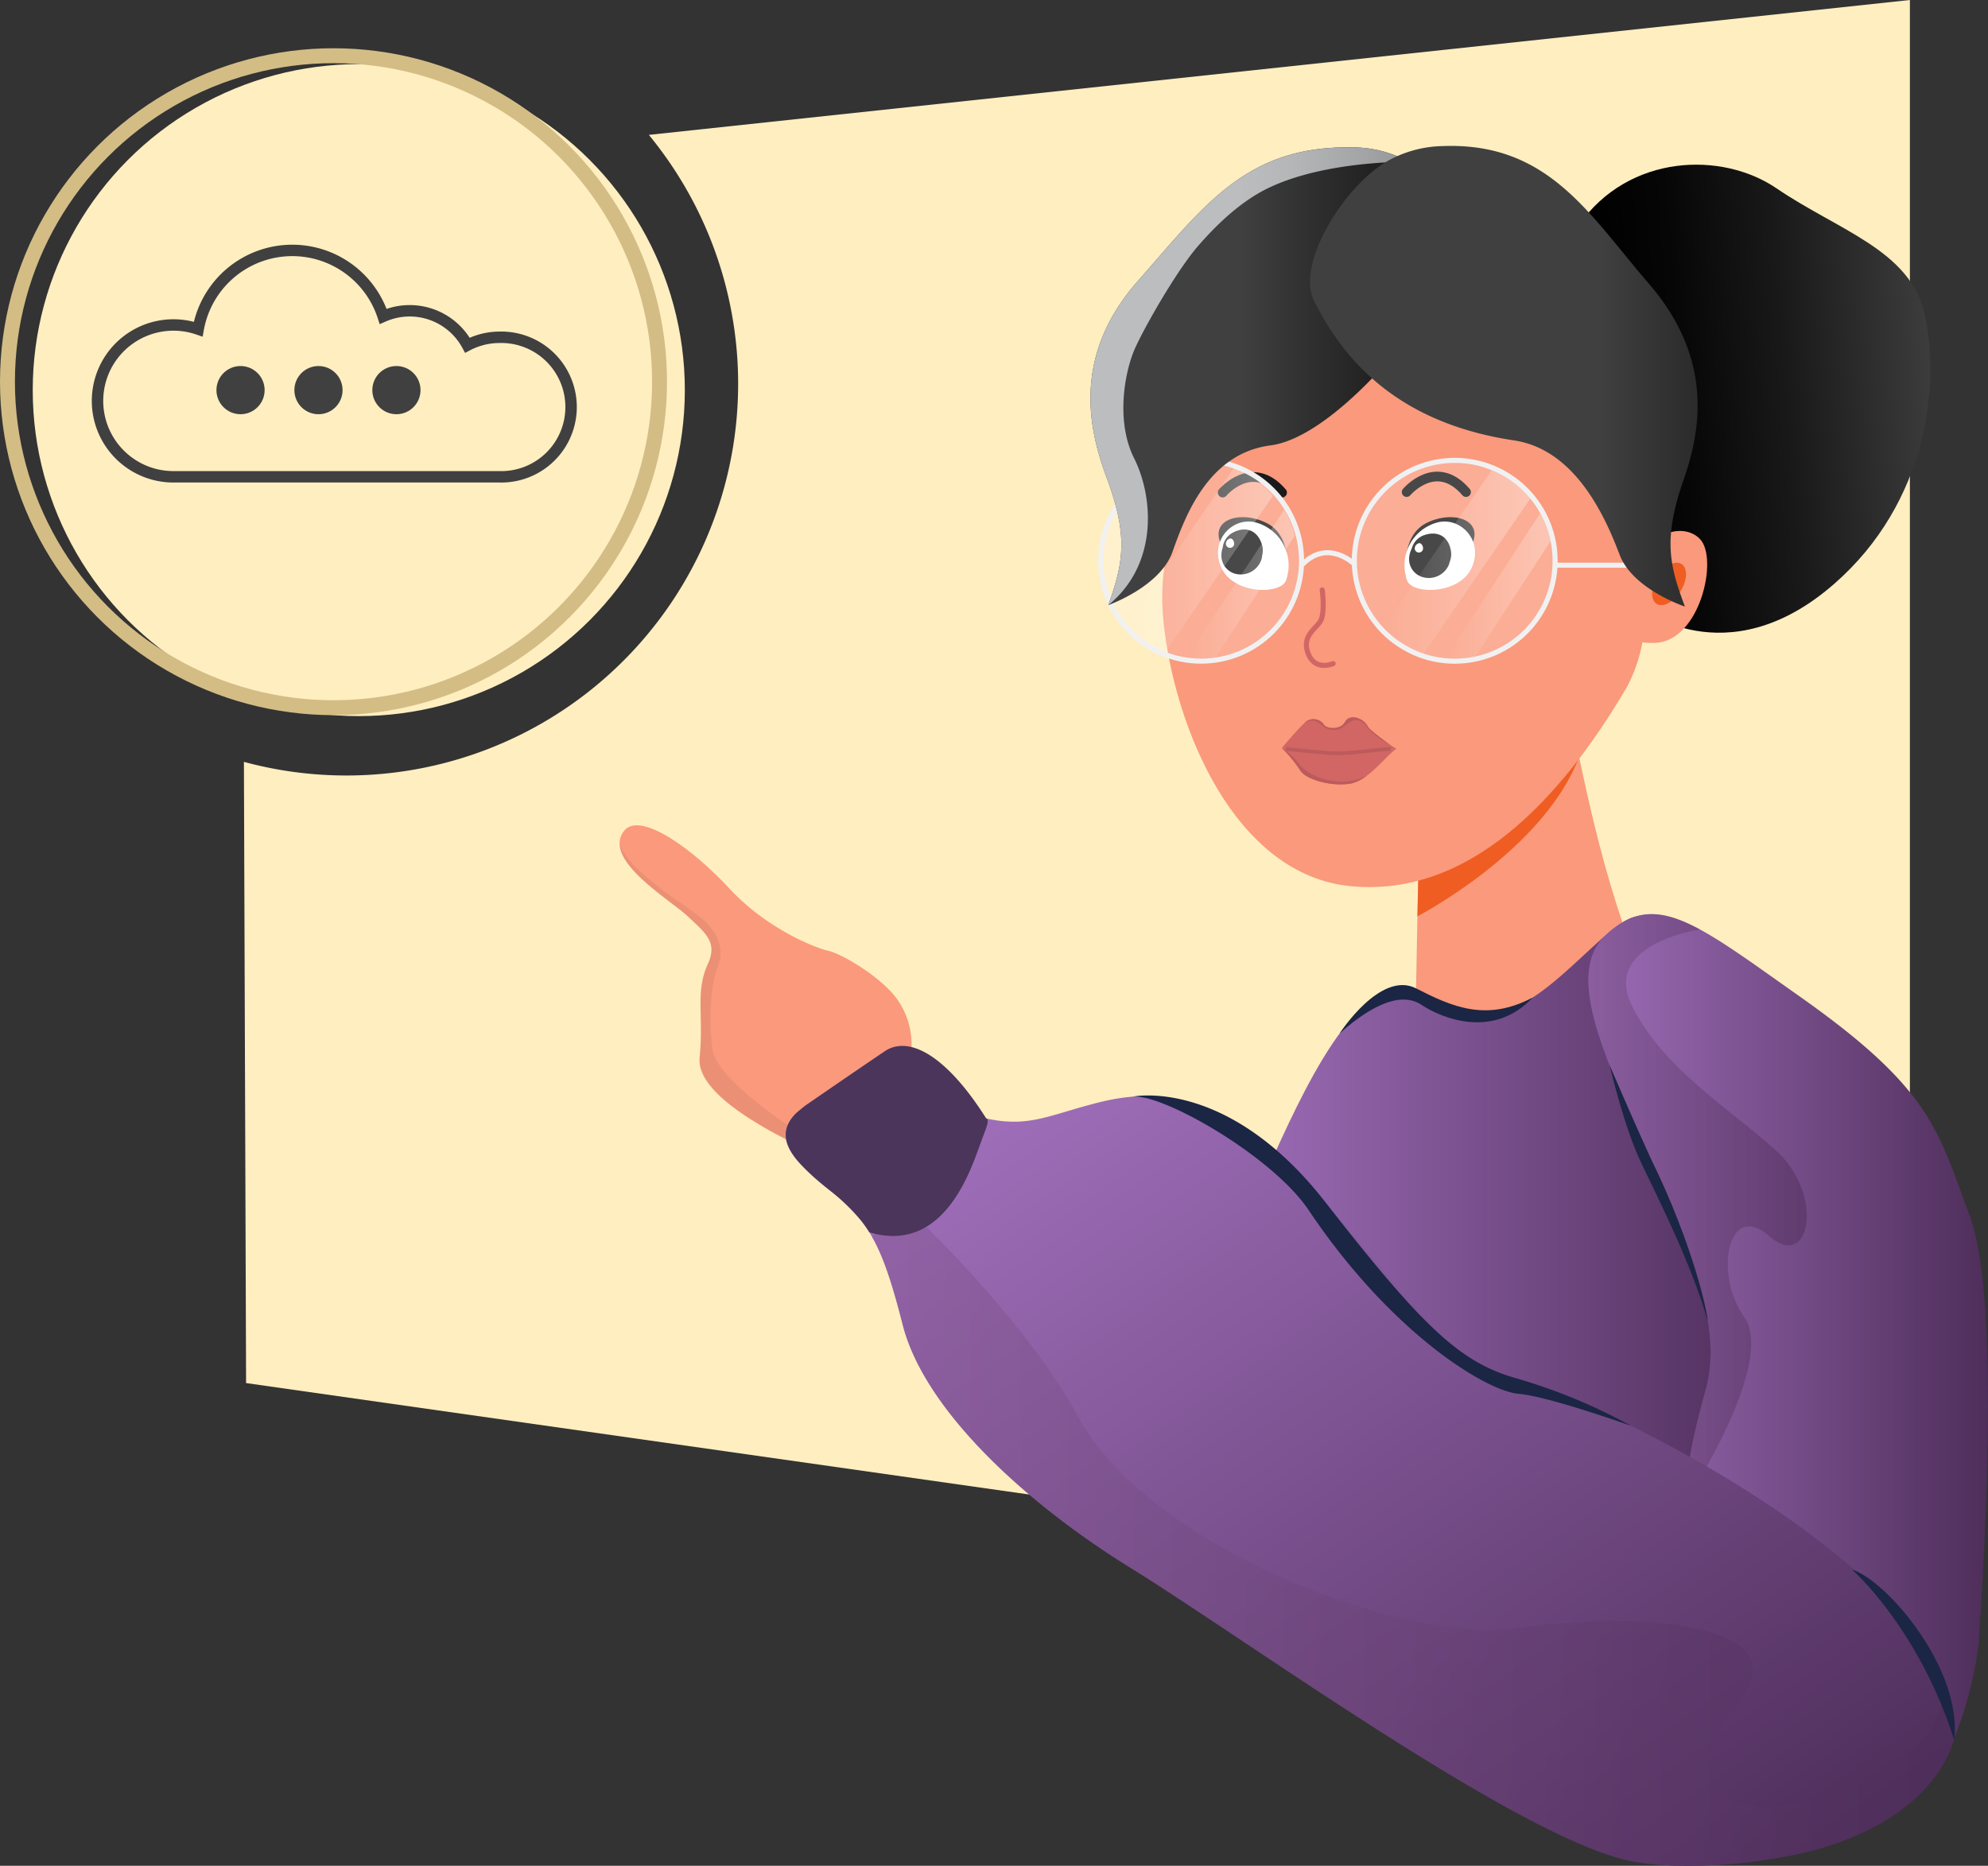 <svg xmlns="http://www.w3.org/2000/svg" xmlns:xlink="http://www.w3.org/1999/xlink" width="393.106" height="369.009" viewBox="0 0 393.106 369.009">
  <rect x="0" y="0" width="393.106" height="369.009" fill="#333333" stroke="none"/>
  <defs>
    <linearGradient id="linear-gradient" y1="0.5" x2="1" y2="0.5" gradientUnits="objectBoundingBox">
      <stop offset="0" stop-color="#a875c4"/>
      <stop offset="1" stop-color="#4d2d59"/>
    </linearGradient>
    <linearGradient id="linear-gradient-3" y1="0.5" x2="1" y2="0.5" gradientUnits="objectBoundingBox">
      <stop offset="0" stop-color="#875995"/>
      <stop offset="1" stop-color="#4d2d59"/>
    </linearGradient>
    <linearGradient id="linear-gradient-4" x1="0.961" y1="0.938" x2="0.016" y2="0.027" gradientUnits="objectBoundingBox">
      <stop offset="0" stop-color="#4d2d59"/>
      <stop offset="1" stop-color="#a875c4"/>
    </linearGradient>
    <linearGradient id="linear-gradient-6" x1="1.007" y1="0.43" x2="0.078" y2="0.531" gradientUnits="objectBoundingBox">
      <stop offset="0" stop-color="#404041"/>
      <stop offset="0.084" stop-color="#383838"/>
      <stop offset="0.46" stop-color="#191919"/>
      <stop offset="0.779" stop-color="#060606"/>
      <stop offset="1"/>
    </linearGradient>
    <linearGradient id="linear-gradient-7" y1="0.5" x2="1" y2="0.5" gradientUnits="objectBoundingBox">
      <stop offset="0" stop-color="#fff" stop-opacity="0"/>
      <stop offset="1" stop-color="#fff"/>
    </linearGradient>
    <linearGradient id="linear-gradient-11" x1="0.431" y1="0.516" x2="1.376" y2="0.516" xlink:href="#linear-gradient-6"/>
    <linearGradient id="linear-gradient-12" x1="0.494" y1="0.516" x2="1.399" y2="0.516" gradientUnits="objectBoundingBox">
      <stop offset="0" stop-color="#bbbdbf"/>
      <stop offset="0.174" stop-color="#b4b6b8"/>
      <stop offset="0.425" stop-color="#a1a3a5"/>
      <stop offset="0.72" stop-color="#838486"/>
      <stop offset="1" stop-color="#606162"/>
    </linearGradient>
    <linearGradient id="linear-gradient-13" x1="0.728" y1="0.514" x2="1.677" y2="0.514" xlink:href="#linear-gradient-6"/>
  </defs>
  <g id="Group_92" data-name="Group 92" transform="translate(-1085.152 -4335.464)">
    <path id="Path_224" data-name="Path 224" d="M1462.813,4335.464v320.37l-39.2-5.58-122.09-17.38L1133.813,4609l-.43-122.86a77.463,77.463,0,0,0,80.07-124Z" fill="#ffeec0"/>
    <path id="Path_225" data-name="Path 225" d="M1365.621,4506.71l-.76,40.354s35.294-24,45.883-16.706c-9.177-21.177-12.837-43.722-15.661-55.957C1388.024,4482.636,1371.268,4506.945,1365.621,4506.71Z" fill="#fa997b"/>
    <path id="Path_226" data-name="Path 226" d="M1365.433,4516.687s24.932-12.933,31.967-31.5c-13.17,10.372-31.779,23.554-31.779,23.554Z" fill="#ef5d23"/>
    <path id="Path_227" data-name="Path 227" d="M1423.843,4646.694c-.11,1.18-.18,2.36-.23,3.56l-108.644-11.313c5.46-18.77,5.982-40.465,18.282-66.641,6.079-12.939,16.008-38.383,27.42-41.271,6.973-1.765,8.731,6.045,20.012,4.8,11.576-1.282,24.274-21.8,29.744-18.847C1436.187,4530.9,1429.223,4588.024,1423.843,4646.694Z" fill="url(#linear-gradient)"/>
    <path id="Path_228" data-name="Path 228" d="M1347.96,4399.453s-9.49,20.529-16.462,23.627-18.4,14.913-16.268,35.442,13.933,50.01,37.084,52.21c23.24,2.209,41.4-16.973,54.569-39.438,10.458-19.754-4.309-44.728-17.284-49.182C1378.509,4418.305,1350.284,4410.3,1347.96,4399.453Z" fill="#fa997b"/>
    <g id="Group_83" data-name="Group 83">
      <g id="Group_82" data-name="Group 82">
        <path id="Path_229" data-name="Path 229" d="M1361.3,4483.564s-13.57,2.11-22.67-.16c0,0,2.85-3.44,4.4-4.89l.01-.01c.19-.17.35-.31.49-.42a2.526,2.526,0,0,1,3.44.73c.45.75,3.17,1.16,4.16-.59s3.74-.63,4.45.88a10.164,10.164,0,0,0,2.91,2.63C1359.913,4482.744,1361.3,4483.564,1361.3,4483.564Z" fill="#d26665"/>
        <path id="Path_230" data-name="Path 230" d="M1361.3,4483.564c-1.13.59-3.11,3.09-5.37,4.92a1.16,1.16,0,0,0-.13.1,4.525,4.525,0,0,1-.4.3,7.8,7.8,0,0,1-3.11,1.54c-3.62.68-8.98-.74-10.06-2.63a26.8,26.8,0,0,0-3.6-4.39,21.467,21.467,0,0,0,2.32.41C1347.253,4484.884,1356.2,4484.124,1361.3,4483.564Z" fill="#d26665"/>
      </g>
      <path id="Path_231" data-name="Path 231" d="M1339.407,4483.58s1.638.183,3.658.384c2.211.219,4.88.457,6.356.494,2.824.071,8.647-.88,10.743-.878" fill="none" stroke="#bc5b5b" stroke-miterlimit="10" stroke-width="0.733"/>
      <path id="Path_232" data-name="Path 232" d="M1355.4,4488.884a7.8,7.8,0,0,1-3.11,1.54c-3.62.68-8.98-.74-10.06-2.63a26.8,26.8,0,0,0-3.6-4.39,13.7,13.7,0,0,1,3.24,2.92c.8,1.29,3.15,2.94,6.39,3.5A10.967,10.967,0,0,0,1355.4,4488.884Z" fill="#bc5b5b"/>
      <path id="Path_233" data-name="Path 233" d="M1360.018,4482.765a14.569,14.569,0,0,1-4.615-3.552,2.541,2.541,0,0,0-2.32-1.335c-.621-.016-2.093,1.256-2.813,1.686a4,4,0,0,1-3.12-.16,6.522,6.522,0,0,0-2.077-1.39,2.725,2.725,0,0,0-2.03.49c.19-.17.35-.31.49-.42a2.526,2.526,0,0,1,3.44.73c.45.75,3.17,1.16,4.16-.59s3.74-.63,4.45.88C1355.923,4479.814,1360.028,4482.765,1360.018,4482.765Z" fill="#bc5b5b"/>
    </g>
    <path id="Path_234" data-name="Path 234" d="M1326.927,4432.883s5.823-6.916,11.743,0" fill="none" stroke="#1a1a1a" stroke-linecap="round" stroke-linejoin="round" stroke-width="1.918"/>
    <path id="Path_235" data-name="Path 235" d="M1476.413,4660.474a73.293,73.293,0,0,1-7.336,24.209c-.01.03-31.89,17.226-38.51,15.916-2.37-.46-4.9,2.255-6.674-4.4-.62-2.31-1.21-4.85-1.78-7.58-.42-2.04-.83-4.19-1.21-6.43-.88-5.15-1.63-10.76-2.18-16.58-1.21-12.89-1.42-26.83.2-39.23.09-.68.19-1.36.3-2.03.2-1.3.43-2.58.69-3.83.75-3.65,1.69-7.11,2.58-10.39,7.53-27.66-35.1-75.07-19.96-89.59a17.885,17.885,0,0,1,3.91-2.92c4.45-2.38,8.95-1.53,14.86,1.67,5.2,2.81,11.49,7.45,19.78,13.29,25.88,18.26,27.24,26.25,33.57,43.37C1479.7,4589.624,1478.613,4627.694,1476.413,4660.474Z" fill="url(#linear-gradient)"/>
    <path id="Path_236" data-name="Path 236" d="M1434.963,4579.924c-8.12-7.16-10.94,7.49-4.94,15.96s-9.18,32.64-9.18,32.64l-1.62-4.17c.2-1.3.43-2.58.69-3.83.75-3.65,1.69-7.11,2.58-10.39,7.53-27.66-35.1-75.07-19.96-89.59a17.885,17.885,0,0,1,3.91-2.92c4.45-2.38,8.95-1.53,14.86,1.67,0,0-19.64,2.82-13.4,15.18s18.42,19.58,28.3,28.41S1443.083,4587.074,1434.963,4579.924Z" opacity="0.5" fill="url(#linear-gradient-3)" style="mix-blend-mode: overlay;isolation: isolate"/>
    <path id="Path_237" data-name="Path 237" d="M1265.27,4544.049l-22.289,17.831s-1.935-.838-4.591-2.251c-5.936-3.162-15.469-9.178-14.89-15.02.844-8.448-.927-12.929,1.646-18.556,1.93-4.248-.443-6.012-3.986-9.352-3.079-2.907-13.675-9.243-13.482-14.568a3.858,3.858,0,0,1,.877-2.331c3.1-3.948,13.326,3.308,20.851,11.417s17.262,11.809,19.462,12.268,8.644,4.017,12.5,8.145A15.377,15.377,0,0,1,1265.27,4544.049Z" fill="#fa997b"/>
    <path id="Path_238" data-name="Path 238" d="M1243.6,4562.687c-13.5-7.588-20.675-12.236-20.1-18.078.844-8.448-.927-12.929,1.646-18.556,1.93-4.248-.443-6.012-3.986-9.352-3.079-2.907-13.675-9.243-13.482-14.568,1.057,4.867,11.344,11.349,15.155,14.122,4.151,3.02,5.716,6.773,4.257,10.392s-1.841,10.451-1.07,16.362,16.047,15.766,16.047,15.766C1242.2,4559.309,1243.571,4562.239,1243.6,4562.687Z" opacity="0.06"/>
    <circle id="Ellipse_10" data-name="Ellipse 10" cx="64.473" cy="64.473" r="64.473" transform="translate(1091.625 4348.147)" fill="#ffeec0"/>
    <circle id="Ellipse_11" data-name="Ellipse 11" cx="64.473" cy="64.473" r="64.473" transform="translate(1086.627 4346.482)" fill="none" stroke="#d3bd85" stroke-miterlimit="10" stroke-width="2.95"/>
    <g id="Group_88" data-name="Group 88">
      <g id="Group_85" data-name="Group 85">
        <path id="Path_239" data-name="Path 239" d="M1339.709,4449.313s1.023-7.607-3.833-10.266-11.188-1.15-9.481,3.573Z" fill="#1a1a1a"/>
        <path id="Path_240" data-name="Path 240" d="M1339.449,4450.242c-.935,2.807-10.405,2.9-12.808-2.573s2.484-10.2,7.014-8.818A8.78,8.78,0,0,1,1339.449,4450.242Z" fill="#fff"/>
        <g id="Group_84" data-name="Group 84">
          <path id="Path_241" data-name="Path 241" d="M1334.626,4445.979a6.148,6.148,0,0,0,.111-.685,4.1,4.1,0,0,0-.272-2.723,4.448,4.448,0,0,0-.65-1.115c-1.371-1.686-3.4-1.529-5.109-.523a3.843,3.843,0,0,0-1.776,2.836,4.408,4.408,0,0,0-.248,1.363,3.7,3.7,0,0,0,3.334,3.917A4.308,4.308,0,0,0,1334.626,4445.979Z" fill="#1a1a1a"/>
        </g>
      </g>
      <g id="Group_87" data-name="Group 87">
        <path id="Path_242" data-name="Path 242" d="M1363.126,4449.313s-1.023-7.607,3.833-10.266,11.188-1.15,9.481,3.573Z" fill="#1a1a1a"/>
        <path id="Path_243" data-name="Path 243" d="M1363.386,4450.242c.935,2.807,10.405,2.9,12.808-2.573s-2.484-10.2-7.014-8.818A8.78,8.78,0,0,0,1363.386,4450.242Z" fill="#fff"/>
        <g id="Group_86" data-name="Group 86">
          <path id="Path_244" data-name="Path 244" d="M1371.6,4447.272a6.211,6.211,0,0,0,.209-.662,4.086,4.086,0,0,0,.129-2.734,4.465,4.465,0,0,0-.48-1.2c-1.109-1.868-3.145-2.009-4.977-1.264a3.848,3.848,0,0,0-2.172,2.547,4.431,4.431,0,0,0-.445,1.312,3.7,3.7,0,0,0,2.726,4.362A4.31,4.31,0,0,0,1371.6,4447.272Z" fill="#1a1a1a"/>
        </g>
      </g>
      <path id="Path_245" data-name="Path 245" d="M1329.2,4442.989a.824.824,0,1,1-1.648,0,1.09,1.09,0,0,1,.894-1.033C1328.9,4441.956,1329.2,4442.535,1329.2,4442.989Z" fill="#fff"/>
      <path id="Path_246" data-name="Path 246" d="M1366.548,4443.918a.823.823,0,0,1-1.647,0,1.089,1.089,0,0,1,.894-1.033C1366.25,4442.885,1366.548,4443.463,1366.548,4443.918Z" fill="#fff"/>
    </g>
    <path id="Path_247" data-name="Path 247" d="M1363.3,4432.782s5.823-6.916,11.743,0" fill="none" stroke="#1a1a1a" stroke-linecap="round" stroke-linejoin="round" stroke-width="1.918"/>
    <path id="Path_248" data-name="Path 248" d="M1346.609,4452.128s.594,4.506-.313,6.109-3.675,2.9-2.557,6.23c1.315,3.915,5.025,2.239,5.025,2.239" fill="none" stroke="#d26665" stroke-linecap="round" stroke-linejoin="round" stroke-width="1"/>
    <g id="Group_89" data-name="Group 89">
      <path id="Path_249" data-name="Path 249" d="M1471.486,4679.663c-3.671,11.68-16.161,19.336-31.14,22.559-.486.1-.973.2-1.459.295-.572.125-1.154.229-1.745.334h-.019c-11.823,2.088-23.541,2.05-30.244.515-22.368-5.11-76.219-44.279-97.891-57.646s-41.142-31.75-45.328-48.217c-2.145-8.447-3.881-13.6-6.083-17.448q-.258-.445-.515-.858h-.009a22.446,22.446,0,0,0-1.745-2.46,39.428,39.428,0,0,0-6.083-5.845,45.316,45.316,0,0,1-6.589-6.121c-2.422-2.994-3.146-5.969-.21-9.01a46.893,46.893,0,0,1,4.167-3.032c.677-.382,1.354-.763,2.012-1.144,4.91-2.842,12.347-2.775,12.347-2.775a17.542,17.542,0,0,1,7.008.458c.62.171,1.24.372,1.869.61a32.7,32.7,0,0,1,10.316,6.789h.029l.01.009c.9.191,1.735.334,2.526.439,6.436.81,10.307-1.1,18.049-3.185,8.715-2.364,25.524-5.911,45.928,18.641,20.385,24.522,29.3,33.761,38.7,35.6,3.986.791,18.068,6.569,33.734,15.331,1.392.773,2.8,1.573,4.214,2.394,19.165,11.2,39.55,26.506,46.138,42.39.095.21.334.887.62,1.812l.029.086C1470.942,4672.855,1472.153,4677.546,1471.486,4679.663Z" fill="url(#linear-gradient-4)"/>
      <path id="Path_250" data-name="Path 250" d="M1471.486,4679.663c-3.671,11.68-16.161,19.336-31.14,22.559-.486.1-.973.2-1.459.295-.572.125-1.154.229-1.745.334h-.019c-11.823,2.088-23.541,2.05-30.244.515-22.368-5.11-76.219-44.279-97.891-57.646s-41.142-31.75-45.328-48.217c-2.145-8.447-3.881-13.6-6.083-17.448,4.252-4.5,10.45-2.2,10.45-2.2s20.661,19.775,30.339,37.863c13.453,25.152,63.748,45.089,87.061,41.723,13.949-2.012,31.044-2.241,40.808,1.907,5.434,2.307,7.513,6.169,3.423,11.928-1.03,1.458-8.791,10.631-6.045,15.96,4.252,8.239,17.095,5.96,26.935,2,11.613-4.663,16.657-9.563,19.47-19.317.019.047.047.114.076.181l.029.086C1470.942,4672.855,1472.153,4677.546,1471.486,4679.663Z" opacity="0.5" fill="url(#linear-gradient-3)" style="mix-blend-mode: overlay;isolation: isolate"/>
      <path id="Path_251" data-name="Path 251" d="M1257.083,4579.192h-.009a24.842,24.842,0,0,0-1.745-2.456,39.039,39.039,0,0,0-6.085-5.844c-6.375-5.158-11.709-10.031-6.8-15.132.229-.244,1.719-1.478,1.914-1.609.661-.484,15.472-10.636,16.136-11.023,4.9-2.788,12.159,1.621,19.671,13.535.905.2-.493,3.011-.95,4.468C1277.495,4565.459,1272.43,4583.716,1257.083,4579.192Z" fill="#4b355b"/>
      <path id="Path_252" data-name="Path 252" d="M1308.945,4552.375s18.81-4.122,38.268,20.829,26.767,31.857,38.172,34.966a111.463,111.463,0,0,1,22.283,9.286s-16.262-5.84-22.32-6.344-24.9-11.61-41.559-36.512C1336.385,4563.831,1314.561,4551.473,1308.945,4552.375Z" fill="#1b2544" style="mix-blend-mode: multiply;isolation: isolate"/>
    </g>
    <path id="Path_253" data-name="Path 253" d="M1350.043,4539.865s8.055-12.534,15.122-8.926,13.83,6.694,23.064,1.81c-7.734,8.251-17.879,4.18-22.028,1.427C1361.264,4530.9,1354.121,4536.2,1350.043,4539.865Z" fill="#1b2544" style="mix-blend-mode: multiply;isolation: isolate"/>
    <path id="Path_254" data-name="Path 254" d="M1422.793,4596.134s-2.4-13.779-11.348-31.81c-3.779-8.3-7.995-18.166-7.995-18.166s2.751,11.959,6.192,19.195,9.89,19.941,13.151,31.147" fill="#1b2544" style="mix-blend-mode: multiply;isolation: isolate"/>
    <path id="Path_255" data-name="Path 255" d="M1451.361,4645.875s13.134,11.483,20.2,33.657C1473.251,4665.592,1458.242,4648.024,1451.361,4645.875Z" fill="#1b2544" style="mix-blend-mode: multiply;isolation: isolate"/>
    <path id="Path_256" data-name="Path 256" d="M1352.955,4447.011s-5.153-5.03-10.182,0" fill="none" stroke="#f1f1f2" stroke-linecap="round" stroke-linejoin="round" stroke-width="1"/>
    <line id="Line_4" data-name="Line 4" x2="18.959" transform="translate(1392.661 4447.246)" fill="rgba(255,255,255,0.2)" stroke="#f1f1f2" stroke-miterlimit="10" stroke-width="1"/>
    <path id="Path_257" data-name="Path 257" d="M1397.4,4379.9c9.915-14.053,28.314-14.5,39.02-7.2,12.192,8.307,26.393,12.235,29.253,24.706,3.209,13.99.646,37.4-17.841,53.544-21.412,18.691-38.779,4.474-38.779,4.474Z" fill="url(#linear-gradient-6)"/>
    <path id="Path_258" data-name="Path 258" d="M1405.821,4448.572s2.939,1.9,4.187-2.738,7.937-7.226,11.294-3.765c3.7,3.816.021,20.346-8.975,20.544s-5.385-5.164-5.385-5.164Z" fill="#fa997b"/>
    <path id="Path_259" data-name="Path 259" d="M1412.914,4449.532c-1.352,2.178-1.433,4.581-.174,5.364s3.38-.347,4.74-2.531c1.344-2.181,1.421-4.585.166-5.364S1414.266,4447.347,1412.914,4449.532Z" fill="#ef5d23"/>
    <g id="Group_90" data-name="Group 90">
      <circle id="Ellipse_12" data-name="Ellipse 12" cx="19.853" cy="19.853" r="19.853" transform="translate(1302.812 4426.517)" fill="rgba(255,255,255,0.2)" stroke="#f1f1f2" stroke-miterlimit="10" stroke-width="1"/>
      <path id="Path_260" data-name="Path 260" d="M1392.657,4446.366a19.817,19.817,0,0,1-19.85,19.861c-.65,0-1.3-.031-1.94-.091a.059.059,0,0,1-.04-.01,19.507,19.507,0,0,1-4.41-.95,20.021,20.021,0,0,1-2.73-1.179,19.849,19.849,0,0,1,9.12-37.48,19.531,19.531,0,0,1,7.51,1.48,19.763,19.763,0,0,1,7.67,5.579,20.184,20.184,0,0,1,2.2,3.2,19.57,19.57,0,0,1,2.05,5.529,18.589,18.589,0,0,1,.41,3.75C1392.657,4446.156,1392.657,4446.267,1392.657,4446.366Z" fill="rgba(255,255,255,0.2)" stroke="#f1f1f2" stroke-miterlimit="10" stroke-width="1"/>
      <path id="Path_261" data-name="Path 261" d="M1387.773,4434.035l-21.08,30.68a20.086,20.086,0,0,1-2.73-1.18,19.762,19.762,0,0,1-5.26-3.94l21.4-31.14A19.764,19.764,0,0,1,1387.773,4434.035Z" opacity="0.3" fill="url(#linear-gradient-7)"/>
      <path id="Path_262" data-name="Path 262" d="M1391.743,4442.511l-14.84,22.775a20.489,20.489,0,0,1-3.948.453c-.65,0-1.97-.09-1.98-.1l18.718-28.658a19.553,19.553,0,0,1,2.05,5.53Z" opacity="0.3" fill="url(#linear-gradient-7)"/>
      <path id="Path_263" data-name="Path 263" d="M1336.865,4433.523l-21.236,30.87a14.723,14.723,0,0,1-2.7-1.29,22.041,22.041,0,0,1-5-4.21l21.269-30.95A19.765,19.765,0,0,1,1336.865,4433.523Z" opacity="0.3" fill="url(#linear-gradient-7)"/>
      <path id="Path_264" data-name="Path 264" d="M1341.152,4441.422l-15.615,24.059a17.1,17.1,0,0,1-3.7.191c-.5,0-2.007-.2-2.017-.206l19.287-29.233a19.279,19.279,0,0,1,.94,1.94A16.006,16.006,0,0,1,1341.152,4441.422Z" opacity="0.3" fill="url(#linear-gradient-7)"/>
    </g>
    <path id="Path_265" data-name="Path 265" d="M1371.4,4390.243c-4.7,9.777-22.591,31.7-35.013,33.306s-16.947,14.213-19.4,21.093-12.678,10.5-12.678,10.5c2.942-8.371,4.014-13.529-.3-25.128-3.5-9.392-7.053-23.99,6.117-38.943s21.423-26.828,42.418-26.463a23.126,23.126,0,0,1,11.193,2.859C1372.48,4372.46,1374.917,4382.96,1371.4,4390.243Z" fill="url(#linear-gradient-11)"/>
    <path id="Path_266" data-name="Path 266" d="M1363.738,4367.467s-16.373-.3-27.746,5.166c-5,2.4-9.615,6.517-13.9,11.436s-10.779,16.339-12.594,20.5-3.869,13.98-.073,21.565,4.823,20.891-5.111,29.01c2.942-8.371,4.014-13.529-.3-25.128-3.5-9.392-7.053-23.99,6.117-38.943s21.423-26.828,42.418-26.463A23.126,23.126,0,0,1,1363.738,4367.467Z" fill="url(#linear-gradient-12)" style="mix-blend-mode: overlay;isolation: isolate"/>
    <path id="Path_267" data-name="Path 267" d="M1345.021,4395.037c4.907,9.674,14.7,23.823,39.531,27.529,12.4,1.85,18.269,15.8,20.871,22.63s12.9,10.226,12.9,10.226c-3.121-8.307-4.3-13.44-.238-25.129,3.3-9.465,6.086-23.733-6.95-38.8-11.651-13.468-19.752-27.952-40.734-27.137a23.118,23.118,0,0,0-11.129,3.1C1350.639,4372.631,1341.353,4387.831,1345.021,4395.037Z" fill="url(#linear-gradient-13)"/>
    <path id="Path_268" data-name="Path 268" d="M1183.968,4402.17a13.731,13.731,0,0,0-6.388,1.569,12.971,12.971,0,0,0-16.662-5.7,18.9,18.9,0,0,0-36.575,2.517,15.014,15.014,0,1,0-4.893,29.208h64.518a13.8,13.8,0,1,0,0-27.593Z" fill="none" stroke="#404041" stroke-miterlimit="10" stroke-width="2.26"/>
    <g id="Group_91" data-name="Group 91">
      <circle id="Ellipse_13" data-name="Ellipse 13" cx="4.765" cy="4.765" r="4.765" transform="translate(1127.95 4407.856)" fill="#404041"/>
      <circle id="Ellipse_14" data-name="Ellipse 14" cx="4.765" cy="4.765" r="4.765" transform="translate(1143.362 4407.856)" fill="#404041"/>
      <circle id="Ellipse_15" data-name="Ellipse 15" cx="4.765" cy="4.765" r="4.765" transform="translate(1158.775 4407.856)" fill="#404041"/>
    </g>
  </g>
</svg>
